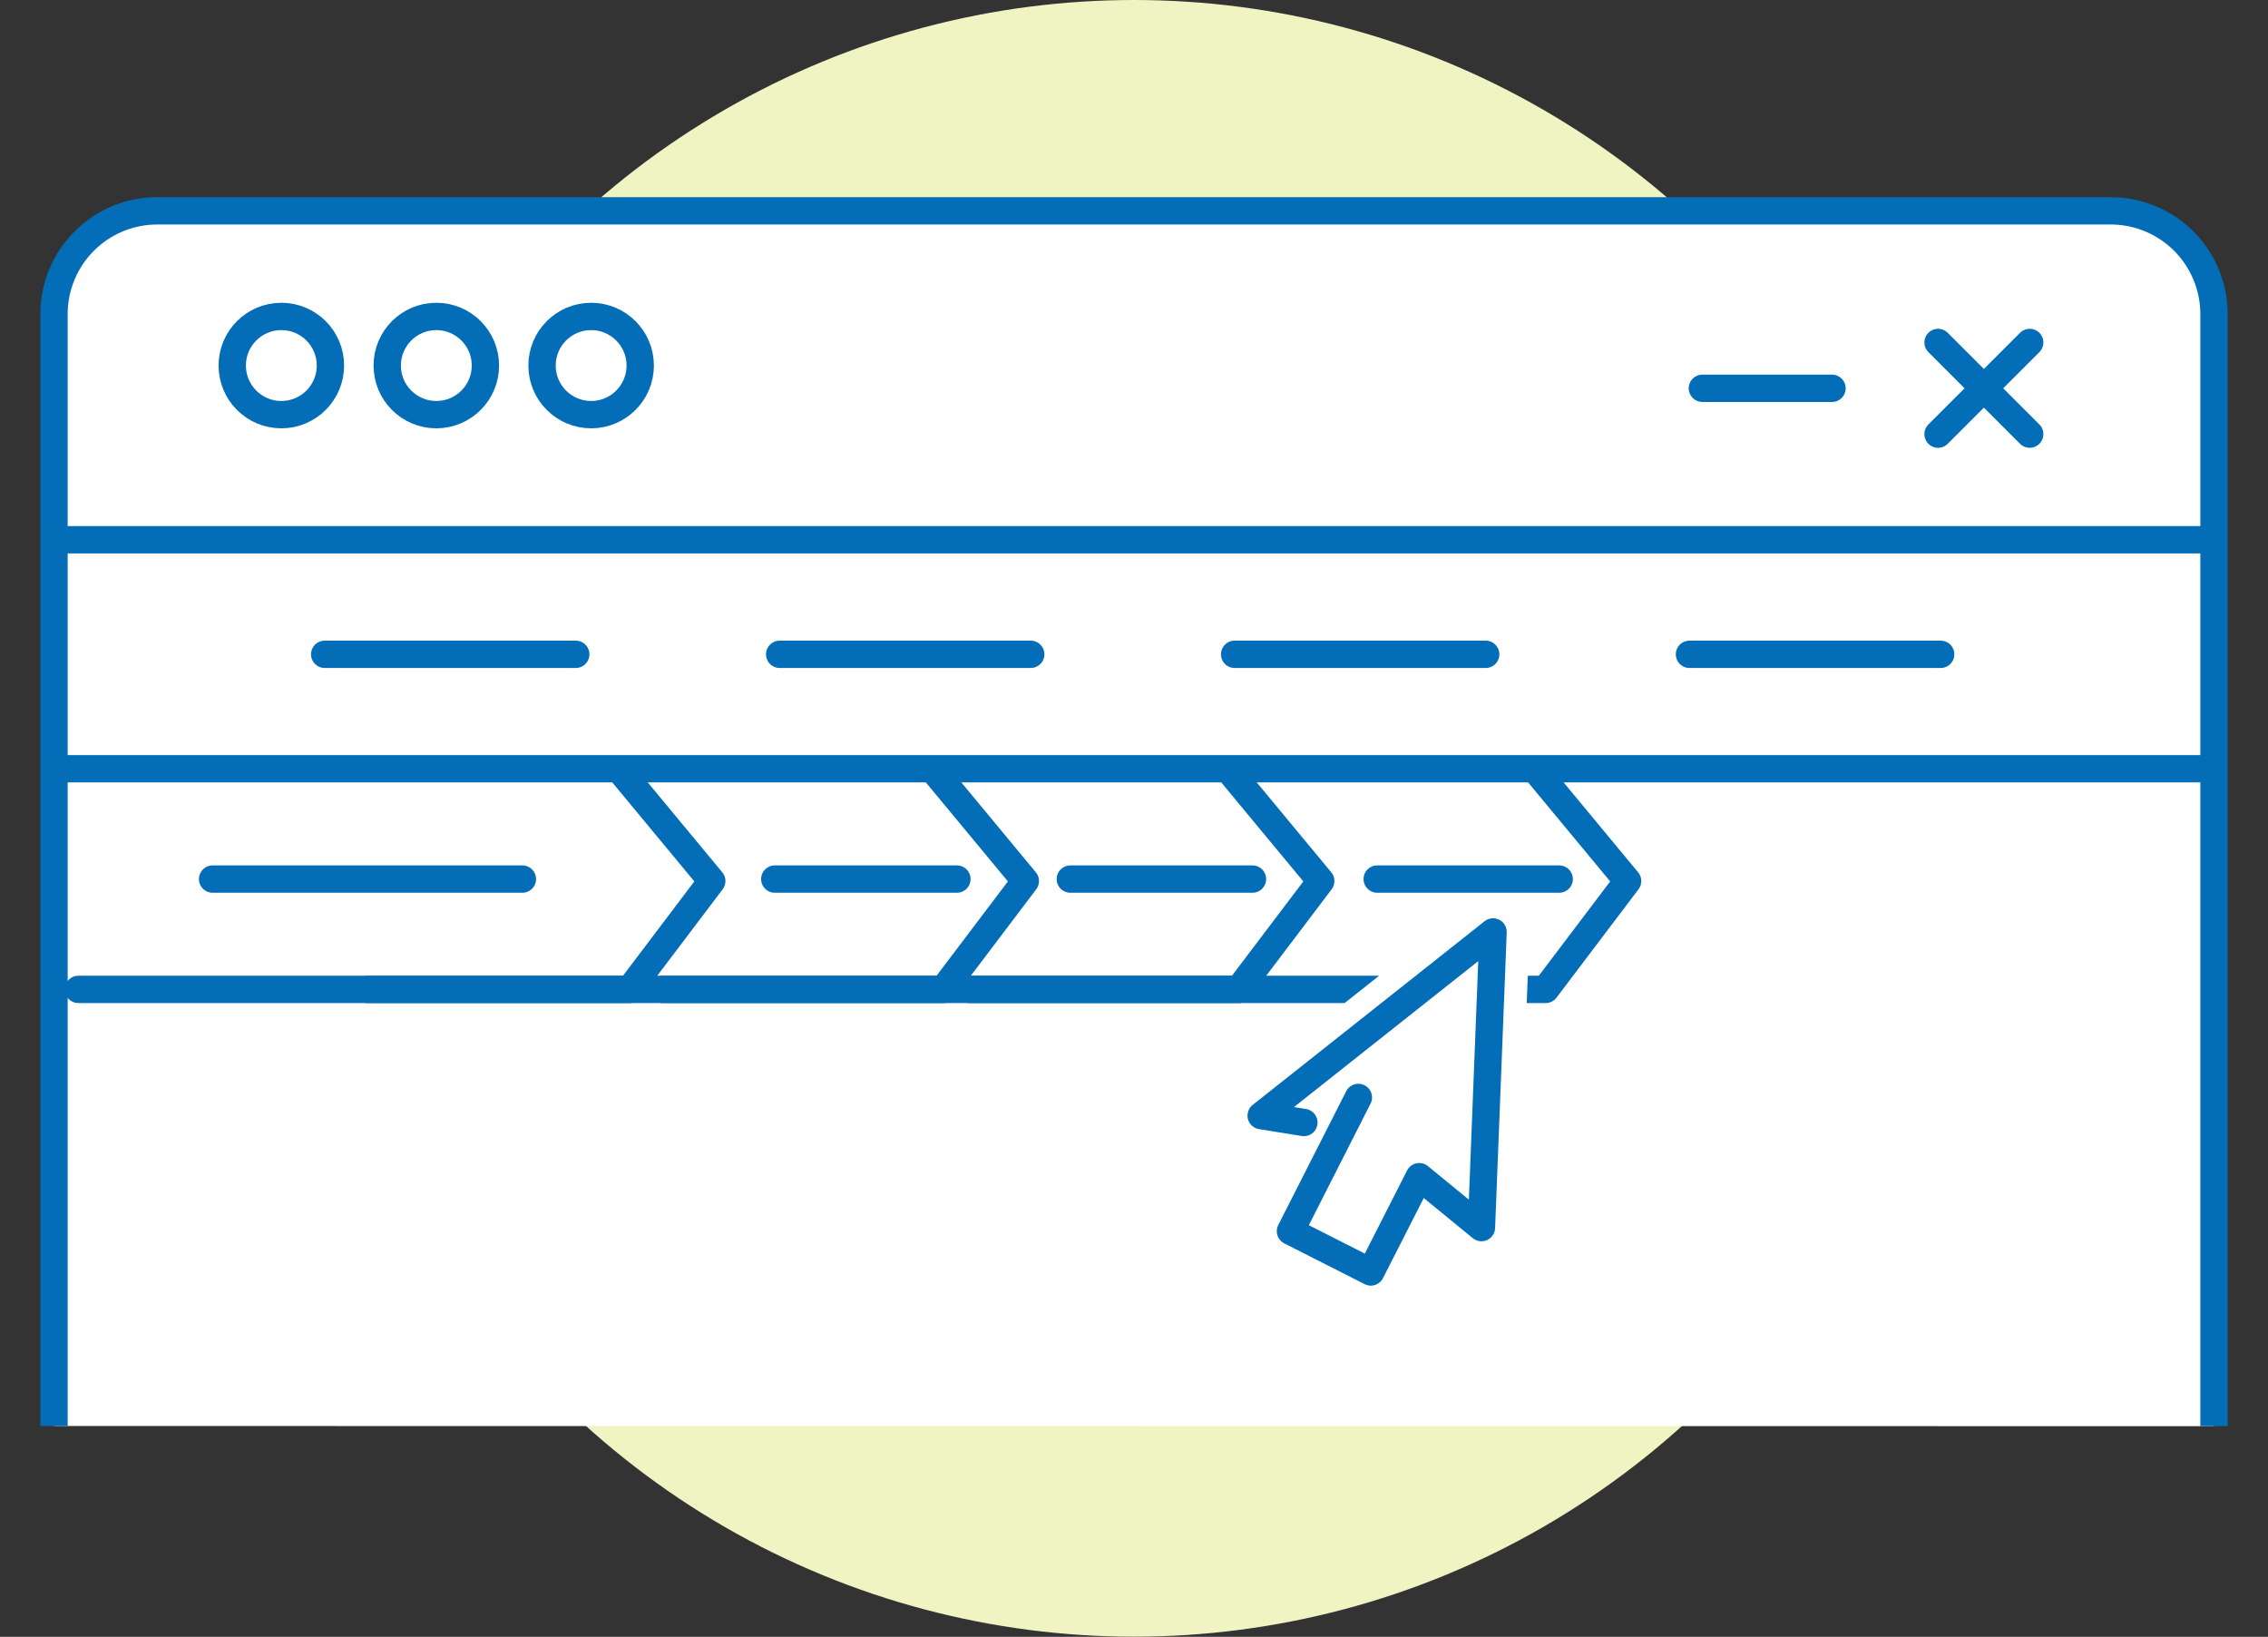 <svg id="_レイヤー_2" data-name="レイヤー 2" xmlns="http://www.w3.org/2000/svg" viewBox="0 0 138.58 99.99"><rect x="0" y="0" width="138.58" height="99.99" fill="#333333" stroke="none"/><defs><clipPath id="clippath"><path style="stroke-width:0;fill:none" d="M0 0h138.58v99.99H0z"/></clipPath><style>.cls-1{stroke-miterlimit:10}.cls-1,.cls-3{fill:none;stroke:#036eb7;stroke-width:1.67px}.cls-5{stroke-width:0}.cls-3{stroke-linecap:round;stroke-linejoin:round}.cls-5{fill:#fff}</style></defs><g style="clip-path:url(#clippath)" id="_レイヤー_1-2" data-name="レイヤー 1"><circle cx="69.29" cy="49.99" r="49.99" style="fill:#f0f4c3;stroke-width:0"/><path class="cls-5" d="M3.3 87.11V19.19a6.31 6.31 0 0 1 6.31-6.31h119.36a6.31 6.31 0 0 1 6.31 6.31v67.93"/><path class="cls-1" d="M3.3 87.11V19.19a6.31 6.31 0 0 1 6.31-6.31h119.36a6.31 6.31 0 0 1 6.31 6.31v67.93M3.94 32.97h130.54M3.94 46.96h130.54"/><circle class="cls-1" cx="17.19" cy="22.33" r="3"/><circle class="cls-1" cx="26.66" cy="22.33" r="3"/><circle class="cls-1" cx="36.12" cy="22.33" r="3"/><path class="cls-3" d="M104.02 23.72h7.92M118.42 26.52l5.6-5.6M118.42 20.92l5.6 5.6M19.84 39.97h15.34M47.64 39.97h15.34M75.44 39.97h15.34M103.23 39.97h15.35M4.79 60.44h33.69l5.01-6.62-5.38-6.49M12.99 53.7h18.93M47.34 53.7h11.13M65.4 53.7h11.13M84.15 53.7h11.12"/><path class="cls-3" d="M22.46 60.44h35.18l5.01-6.62-5.38-6.49"/><path class="cls-3" d="M40.51 60.44h35.18l5.01-6.62-5.38-6.49"/><path class="cls-3" d="M59.26 60.44h35.18l5.01-6.62-5.38-6.49"/><g><path class="cls-5" d="m88.17 59.94-7.58 6.71-.16 8.51 3.31 1.68s2.54-4.49 3.16-4.27 3.21.23 3.28.1-.35-13.66-.35-13.66"/><path style="stroke:#fff;stroke-width:4.45px;stroke-linecap:round;stroke-linejoin:round;fill:none" d="m83 67.04-4.15 8.17 4.91 2.49 2.96-5.82 3.8 3.11.71-18.06-14.17 11.22 2.61.42"/><path class="cls-3" d="m83 67.04-4.15 8.17 4.91 2.49 2.96-5.82 3.8 3.11.71-18.06-14.17 11.22 2.61.42"/></g></g></svg>